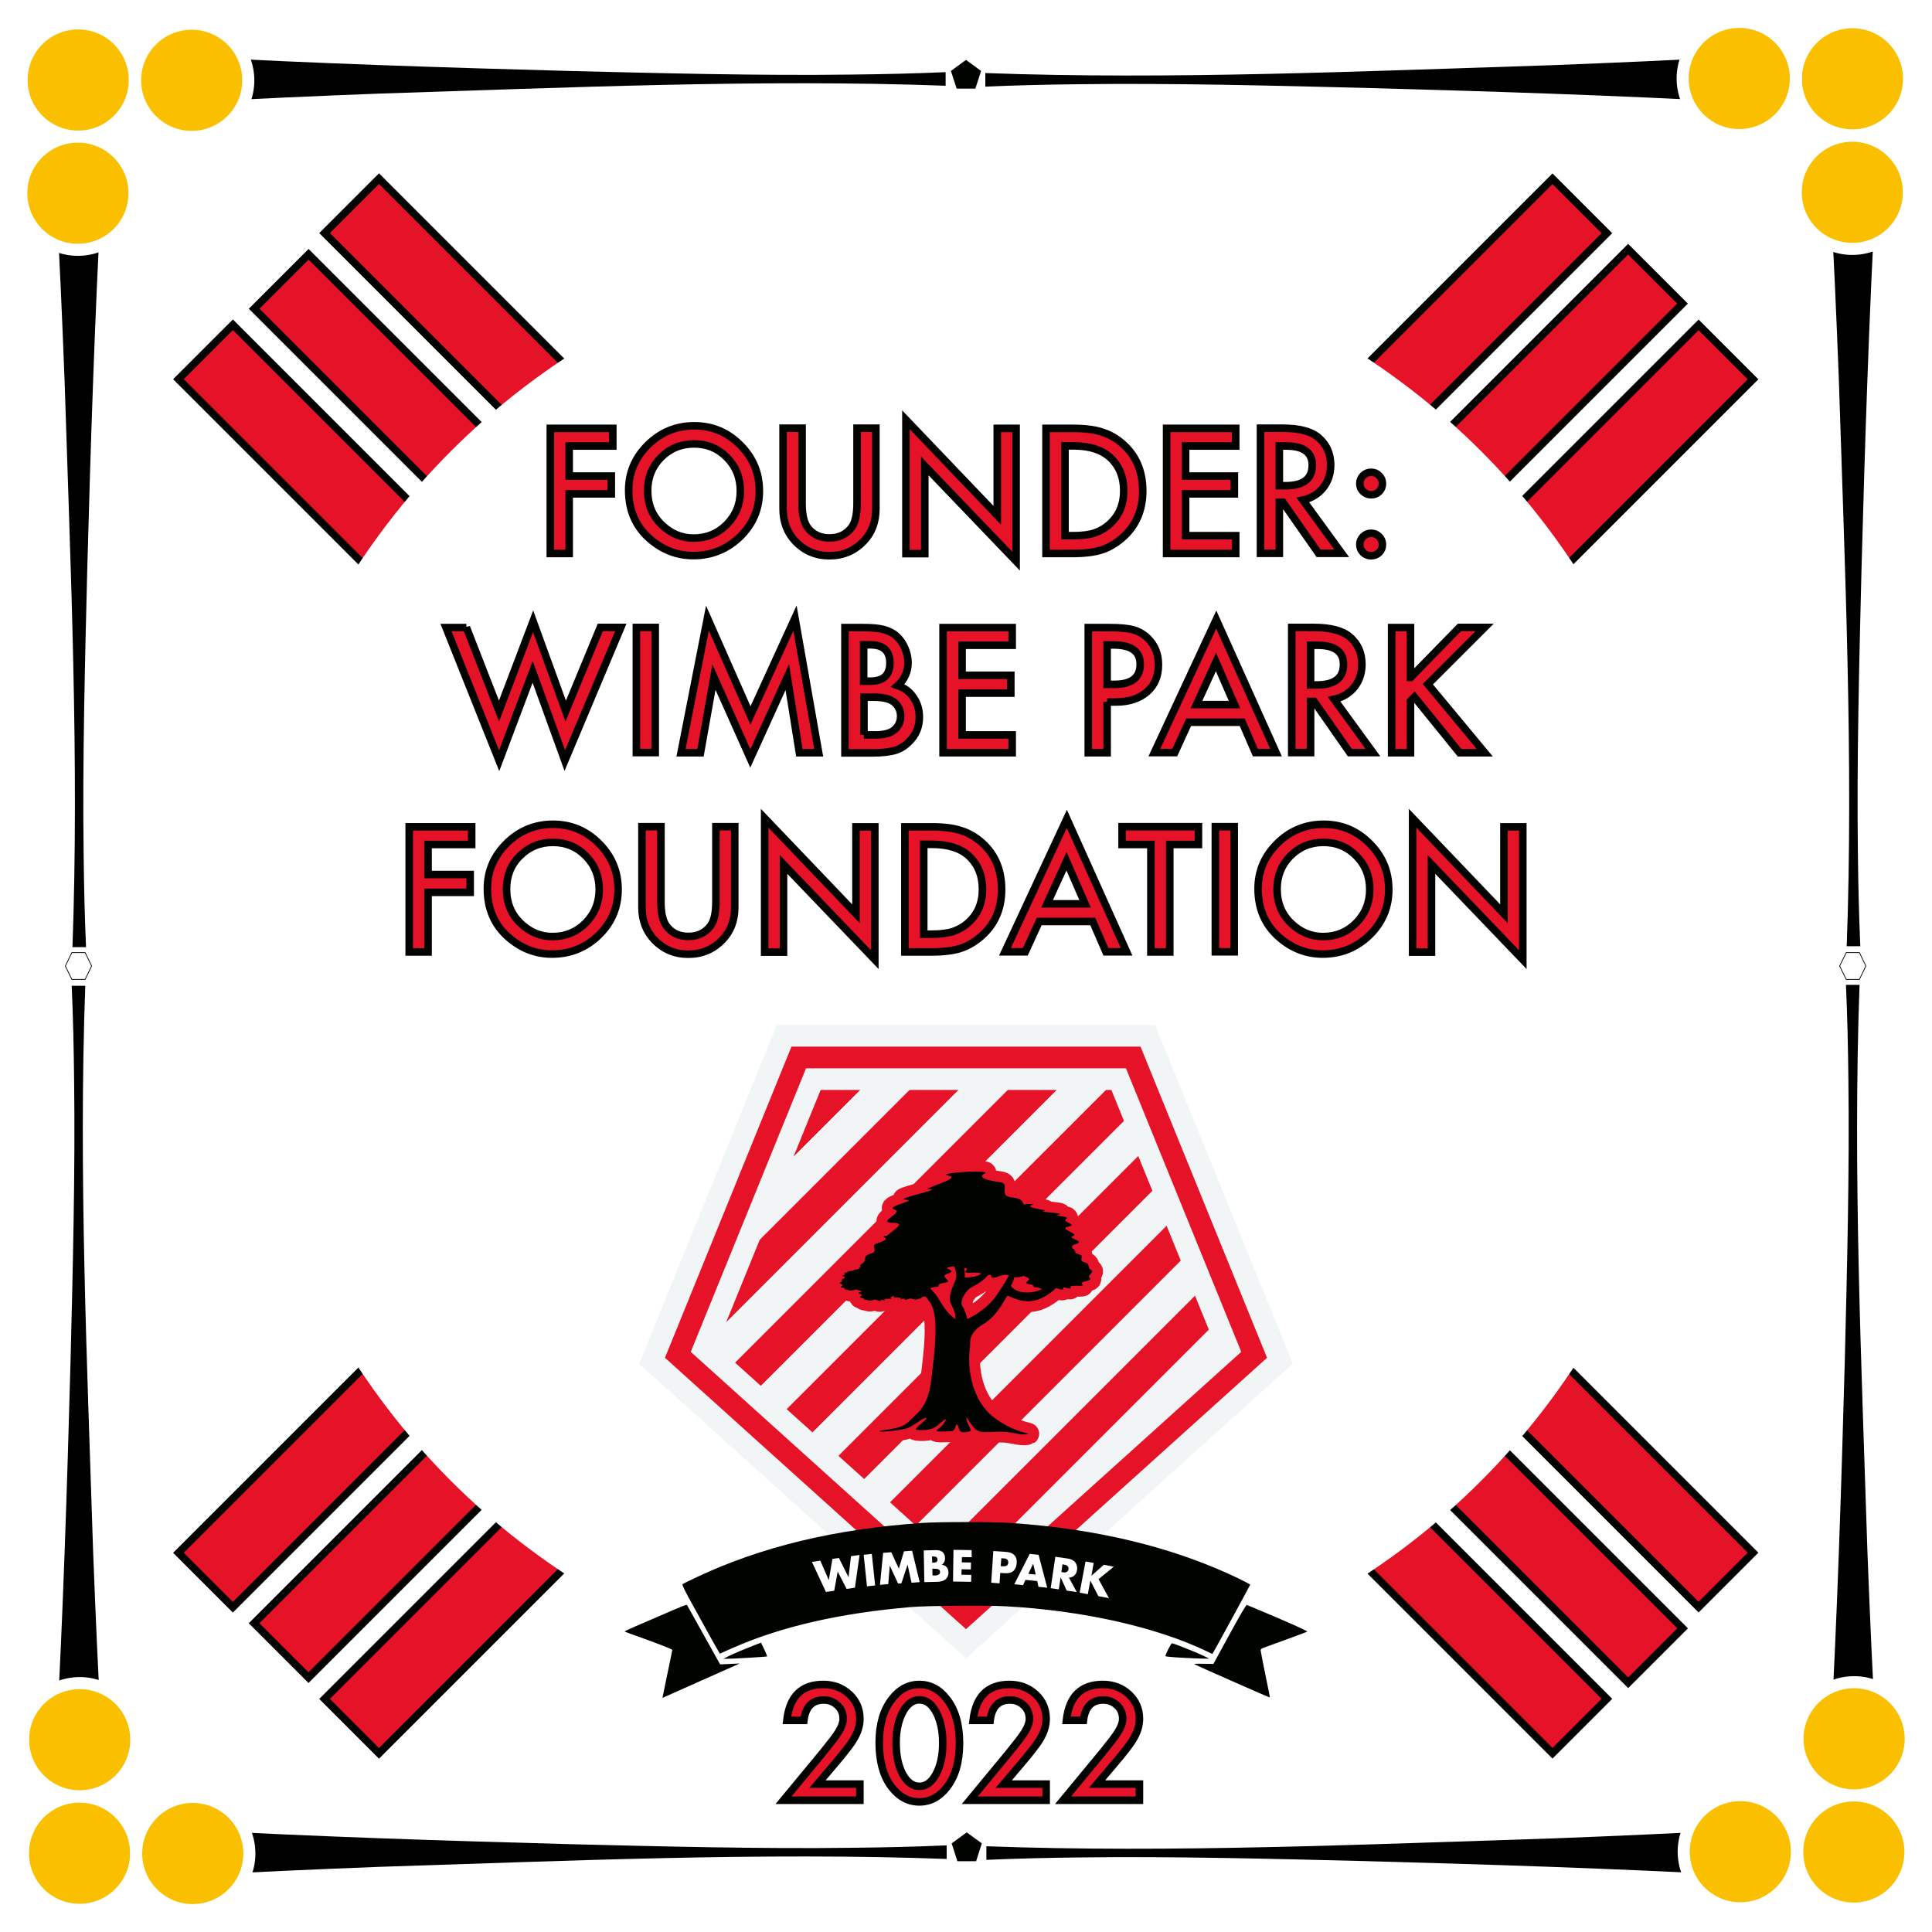 <?xml version="1.0" encoding="utf-8"?>
<!-- Generator: Adobe Illustrator 26.5.0, SVG Export Plug-In . SVG Version: 6.00 Build 0)  -->
<svg version="1.1" id="Layer_4" xmlns="http://www.w3.org/2000/svg" xmlns:xlink="http://www.w3.org/1999/xlink" x="0px" y="0px"
	 viewBox="0 0 1280 1280" style="enable-background:new 0 0 1280 1280;" xml:space="preserve">
<style type="text/css">
	.st0{fill:#FFFFFF;}
	.st1{fill:none;}
	.st2{fill:#E61228;}
	.st3{fill:none;stroke:#010300;stroke-width:5;}
	.st4{fill:#E61228;stroke:#010300;stroke-width:5;}
	.st5{fill:#010300;}
	.st6{fill:#FFFFFF;stroke:#010300;stroke-width:0.5;}
	.st7{fill:#FAC000;stroke:#FFFFFF;stroke-width:8;}
	.st8{clip-path:url(#SVGID_00000132803671629124159890000015122002859833870006_);}
	.st9{clip-path:url(#SVGID_00000051354368159219150640000013852016764791445389_);}
	.st10{clip-path:url(#SVGID_00000052102035831589563610000008883266580219580299_);}
	.st11{fill:#E61328;}
	.st12{fill:#F1F5F5;}
	.st13{fill:none;stroke:#F1F5F5;stroke-width:43.059;}
	.st14{fill:none;stroke:#E61328;stroke-width:14.353;}
	.st15{fill:none;stroke:#E61328;stroke-width:14.353;stroke-linejoin:round;}
	.st16{fill:#000300;}
</style>
<rect x="-53" y="-33" class="st0" width="1385" height="1328"/>
<script  xmlns=""></script>
<path id="RibbonInsideBottom-path_00000085244177661100335220000014881121689257227924_" class="st1" d="M231.1,469
	c1,27.2,136.8,199.3,263.6,0.2"/>
<path id="Ribbon9-path_00000056410310264425396930000018011644390820105392_" class="st1" d="M227.9,259.9h270.9"/>
<script  xmlns=""></script>
<path id="RibbonInsideTop-path_00000155845533931319958930000017706501484321101985_" class="st1" d="M831.7,577.5
	c8.2,5.2,116.5,5.2,128.4,0.1"/>
<path id="Ribbon9-path_00000150104061395326383070000009996207606664904092_" class="st1" d="M830,547h132"/>
<g>
	<rect x="123.2" y="193" class="st1" width="1031.6" height="921.3"/>
</g>
<path class="st0" d="M1047,694c0,0-75.2,0-168,0s-168,0-168,0s75.2,0,168,0S1047,694,1047,694z"/>
<g>
	<g>
		<g>
			
				<rect x="-52.3" y="566.1" transform="matrix(0.707 -0.707 0.707 0.707 -245.033 591.563)" class="st2" width="1287.6" height="51"/>
			
				<rect x="-52.3" y="566.1" transform="matrix(0.707 -0.707 0.707 0.707 -245.033 591.563)" class="st3" width="1287.6" height="51"/>
		</g>
		<g>
			
				<rect x="44.6" y="662.9" transform="matrix(0.707 -0.707 0.707 0.707 -285.16 688.437)" class="st2" width="1287.6" height="51"/>
			
				<rect x="44.6" y="662.9" transform="matrix(0.707 -0.707 0.707 0.707 -285.16 688.437)" class="st3" width="1287.6" height="51"/>
		</g>
		<g>
			
				<rect x="-2.1" y="612.8" transform="matrix(0.707 -0.707 0.707 0.707 -263.419 640.695)" class="st2" width="1287.6" height="51"/>
			
				<rect x="-2.1" y="612.8" transform="matrix(0.707 -0.707 0.707 0.707 -263.419 640.695)" class="st3" width="1287.6" height="51"/>
		</g>
	</g>
</g>
<g>
	<g>
		<g>
			
				<rect x="662.9" y="-52.3" transform="matrix(0.707 -0.707 0.707 0.707 -216.66 660.063)" class="st2" width="51" height="1287.6"/>
			
				<rect x="662.9" y="-52.3" transform="matrix(0.707 -0.707 0.707 0.707 -216.66 660.063)" class="st3" width="51" height="1287.6"/>
		</g>
		<g>
			
				<rect x="566.1" y="44.6" transform="matrix(0.707 -0.707 0.707 0.707 -313.534 619.937)" class="st2" width="51" height="1287.6"/>
			
				<rect x="566.1" y="44.6" transform="matrix(0.707 -0.707 0.707 0.707 -313.534 619.937)" class="st3" width="51" height="1287.6"/>
		</g>
		<g>
			
				<rect x="616.2" y="-2.1" transform="matrix(0.707 -0.707 0.707 0.707 -265.792 641.678)" class="st2" width="51" height="1287.6"/>
			
				<rect x="616.2" y="-2.1" transform="matrix(0.707 -0.707 0.707 0.707 -265.792 641.678)" class="st3" width="51" height="1287.6"/>
		</g>
	</g>
</g>
<circle class="st0" cx="640" cy="640" r="482.5"/>
<g>
	<rect x="79.5" y="276" class="st1" width="1121" height="490.8"/>
	<path class="st4" d="M406,295.5h-28.9v19.9H405v11.8h-27.9v39.5h-12.5v-82.9H406V295.5z"/>
	<path class="st4" d="M416.5,324.8c0-11.7,4.3-21.7,12.8-30.1c8.5-8.4,18.8-12.6,30.7-12.6c11.8,0,21.9,4.2,30.4,12.7
		c8.5,8.5,12.7,18.6,12.7,30.5c0,11.9-4.3,22-12.8,30.3c-8.6,8.3-18.9,12.5-31,12.5c-10.7,0-20.3-3.7-28.8-11.1
		C421.2,348.9,416.5,338.1,416.5,324.8z M429.1,325c0,9.2,3.1,16.7,9.2,22.6c6.1,5.9,13.2,8.9,21.2,8.9c8.7,0,16-3,22-9
		c6-6.1,9-13.5,9-22.2c0-8.8-3-16.3-8.9-22.2c-5.9-6-13.1-9-21.8-9c-8.6,0-15.9,3-21.9,9C432.1,308.9,429.1,316.3,429.1,325z"/>
	<path class="st4" d="M531.4,283.7v50c0,7.1,1.2,12.3,3.5,15.6c3.5,4.8,8.4,7.1,14.7,7.1c6.3,0,11.2-2.4,14.7-7.1
		c2.3-3.2,3.5-8.4,3.5-15.6v-50h12.5v53.4c0,8.7-2.7,15.9-8.2,21.6c-6.1,6.3-13.6,9.5-22.6,9.5s-16.4-3.2-22.5-9.5
		c-5.4-5.7-8.2-12.9-8.2-21.6v-53.4H531.4z"/>
	<path class="st4" d="M600.2,366.7v-88.6l60.5,63.3v-57.6h12.5v88l-60.5-63.1v58.1H600.2z"/>
	<path class="st4" d="M693,366.7v-82.9h17.4c8.3,0,14.9,0.8,19.8,2.5c5.2,1.6,9.9,4.4,14.1,8.2c8.6,7.8,12.8,18.1,12.8,30.8
		c0,12.7-4.5,23.1-13.4,30.9c-4.5,3.9-9.2,6.7-14.1,8.2c-4.6,1.5-11.1,2.3-19.5,2.3H693z M705.6,354.9h5.6c5.6,0,10.3-0.6,14-1.8
		c3.7-1.3,7.1-3.2,10.1-6c6.2-5.6,9.2-12.9,9.2-22c0-9.1-3-16.5-9.1-22.1c-5.5-5-13.6-7.6-24.2-7.6h-5.6V354.9z"/>
	<path class="st4" d="M818.7,295.5h-33.2v19.9h32.3v11.8h-32.3v27.7h33.2v11.8h-45.8v-82.9h45.8V295.5z"/>
	<path class="st4" d="M863.2,331.3l25.7,35.3h-15.3l-23.7-33.9h-2.3v33.9h-12.5v-82.9h14.7c11,0,18.9,2.1,23.7,6.2
		c5.4,4.6,8.1,10.6,8.1,18.2c0,5.9-1.7,10.9-5,15.1C873.2,327.4,868.7,330.1,863.2,331.3z M847.6,321.8h4c11.9,0,17.8-4.5,17.8-13.6
		c0-8.5-5.8-12.7-17.3-12.7h-4.5V321.8z"/>
	<path class="st4" d="M900.9,320.3c0-2,0.7-3.7,2.2-5.2c1.5-1.5,3.2-2.2,5.3-2.2s3.8,0.7,5.3,2.2c1.5,1.5,2.2,3.2,2.2,5.3
		c0,2.1-0.7,3.8-2.2,5.3c-1.4,1.4-3.2,2.1-5.3,2.1c-2.1,0-3.8-0.7-5.3-2.2C901.6,324.2,900.9,322.4,900.9,320.3z M900.9,360.7
		c0-2,0.7-3.7,2.2-5.2c1.5-1.5,3.2-2.2,5.3-2.2s3.8,0.7,5.3,2.2c1.5,1.5,2.2,3.2,2.2,5.3c0,2.1-0.7,3.8-2.2,5.3
		c-1.4,1.4-3.2,2.1-5.3,2.1c-2.1,0-3.9-0.7-5.3-2.1C901.6,364.6,900.9,362.8,900.9,360.7z"/>
	<path class="st4" d="M309,415.7l21.6,55.4l22.6-59.5l21.6,59.5l22.9-55.4h13.6l-37.1,88.2l-21.3-58.8L330.7,504l-35.2-88.2H309z"/>
	<path class="st4" d="M434.1,415.7v82.9h-12.5v-82.9H434.1z"/>
	<path class="st4" d="M451.2,498.7l17.5-89.2l28.5,64.5l29.5-64.5l15.7,89.2h-12.8l-8-50.1l-24.5,53.9L473,448.6l-8.9,50.1H451.2z"
		/>
	<path class="st4" d="M559.8,498.7v-82.9h12.5c5.5,0,10,0.4,13.3,1.3c3.3,0.9,6.1,2.3,8.4,4.4c2.3,2.1,4.2,4.7,5.5,7.9
		c1.4,3.2,2.1,6.4,2.1,9.7c0,5.9-2.3,11-6.8,15.1c4.4,1.5,7.9,4.1,10.4,7.9c2.6,3.7,3.9,8.1,3.9,13c0,6.5-2.3,12-6.9,16.4
		c-2.8,2.8-5.9,4.7-9.3,5.7c-3.8,1-8.5,1.6-14.1,1.6H559.8z M572.3,451.3h3.9c4.7,0,8.1-1,10.2-3.1c2.2-2.1,3.2-5.1,3.2-9.1
		c0-3.9-1.1-6.9-3.3-8.9c-2.2-2-5.4-3-9.7-3h-4.4V451.3z M572.3,486.9h7.7c5.7,0,9.8-1.1,12.5-3.3c2.8-2.4,4.2-5.4,4.2-9.1
		c0-3.6-1.3-6.6-4-9c-2.6-2.4-7.3-3.6-14-3.6h-6.3V486.9z"/>
	<path class="st4" d="M670.6,427.5h-33.2v19.9h32.3v11.8h-32.3v27.7h33.2v11.8h-45.8v-82.9h45.8V427.5z"/>
	<path class="st4" d="M733.5,465v33.7H721v-82.9h14.2c6.9,0,12.2,0.5,15.7,1.5c3.6,1,6.7,2.8,9.5,5.5c4.8,4.7,7.1,10.5,7.1,17.6
		c0,7.6-2.5,13.6-7.6,18c-5.1,4.4-11.9,6.7-20.6,6.7H733.5z M733.5,453.4h4.7c11.5,0,17.2-4.4,17.2-13.3c0-8.6-5.9-12.8-17.8-12.8
		h-4.1V453.4z"/>
	<path class="st4" d="M823,478.5h-35.5l-9.2,20.1h-13.5l41-88.1l39.6,88.1h-13.7L823,478.5z M817.9,466.8l-12.3-28.2l-12.9,28.2
		H817.9z"/>
	<path class="st4" d="M883.9,463.3l25.7,35.3h-15.3l-23.7-33.9h-2.3v33.9h-12.5v-82.9h14.7c11,0,18.9,2.1,23.7,6.2
		c5.4,4.6,8.1,10.6,8.1,18.2c0,5.9-1.7,10.9-5,15.1C893.9,459.4,889.4,462.1,883.9,463.3z M868.3,453.8h4c11.9,0,17.8-4.5,17.8-13.6
		c0-8.5-5.8-12.7-17.3-12.7h-4.5V453.8z"/>
	<path class="st4" d="M934.6,448.8l32.3-33.1h16.7L946,453.3l37.7,45.4H967l-29.9-36.9l-2.6,2.6v34.3H922v-82.9h12.5V448.8z"/>
	<path class="st4" d="M312.5,559.5h-28.9v19.9h27.9v11.8h-27.9v39.5h-12.5v-82.9h41.4V559.5z"/>
	<path class="st4" d="M322.9,588.8c0-11.7,4.3-21.7,12.8-30.1c8.5-8.4,18.8-12.6,30.7-12.6c11.8,0,21.9,4.2,30.4,12.7
		c8.5,8.5,12.7,18.6,12.7,30.5c0,11.9-4.3,22-12.8,30.3c-8.6,8.3-18.9,12.5-31,12.5c-10.7,0-20.3-3.7-28.8-11.1
		C327.6,612.9,322.9,602.1,322.9,588.8z M335.6,589c0,9.2,3.1,16.7,9.2,22.6c6.1,5.9,13.2,8.9,21.2,8.9c8.7,0,16-3,22-9
		c6-6.1,9-13.5,9-22.2c0-8.8-3-16.3-8.9-22.2c-5.9-6-13.1-9-21.8-9c-8.6,0-15.9,3-21.9,9C338.5,572.9,335.6,580.3,335.6,589z"/>
	<path class="st4" d="M437.9,547.7v50c0,7.1,1.2,12.3,3.5,15.6c3.5,4.8,8.4,7.1,14.7,7.1c6.3,0,11.2-2.4,14.7-7.1
		c2.3-3.2,3.5-8.4,3.5-15.6v-50h12.5v53.4c0,8.7-2.7,15.9-8.2,21.6c-6.1,6.3-13.6,9.5-22.6,9.5s-16.4-3.2-22.5-9.5
		c-5.4-5.7-8.2-12.9-8.2-21.6v-53.4H437.9z"/>
	<path class="st4" d="M506.6,630.7v-88.6l60.5,63.3v-57.6h12.5v88l-60.5-63.1v58.1H506.6z"/>
	<path class="st4" d="M599.5,630.7v-82.9h17.4c8.3,0,14.9,0.8,19.8,2.5c5.2,1.6,9.9,4.4,14.1,8.2c8.6,7.8,12.8,18.1,12.8,30.8
		c0,12.7-4.5,23.1-13.4,30.9c-4.5,3.9-9.2,6.7-14.1,8.2c-4.6,1.5-11.1,2.3-19.5,2.3H599.5z M612,618.9h5.6c5.6,0,10.3-0.6,14-1.8
		c3.7-1.3,7.1-3.2,10.1-6c6.2-5.6,9.2-12.9,9.2-22c0-9.1-3-16.5-9.1-22.1c-5.5-5-13.6-7.6-24.2-7.6H612V618.9z"/>
	<path class="st4" d="M724,610.5h-35.5l-9.2,20.1h-13.5l41-88.1l39.6,88.1h-13.7L724,610.5z M718.9,598.8l-12.3-28.2l-12.9,28.2
		H718.9z"/>
	<path class="st4" d="M775,559.5v71.2h-12.5v-71.2h-19.1v-11.8H794v11.8H775z"/>
	<path class="st4" d="M817.7,547.7v82.9h-12.5v-82.9H817.7z"/>
	<path class="st4" d="M833.5,588.8c0-11.7,4.3-21.7,12.8-30.1c8.5-8.4,18.8-12.6,30.7-12.6c11.8,0,21.9,4.2,30.4,12.7
		c8.5,8.5,12.7,18.6,12.7,30.5c0,11.9-4.3,22-12.8,30.3c-8.6,8.3-18.9,12.5-31,12.5c-10.7,0-20.3-3.7-28.8-11.1
		C838.2,612.9,833.5,602.1,833.5,588.8z M846.1,589c0,9.2,3.1,16.7,9.2,22.6c6.1,5.9,13.2,8.9,21.2,8.9c8.7,0,16-3,22-9
		c6-6.1,9-13.5,9-22.2c0-8.8-3-16.3-8.9-22.2c-5.9-6-13.1-9-21.8-9c-8.6,0-15.9,3-21.9,9C849.1,572.9,846.1,580.3,846.1,589z"/>
	<path class="st4" d="M935.9,630.7v-88.6l60.5,63.3v-57.6h12.5v88l-60.5-63.1v58.1H935.9z"/>
</g>
<polygon class="st5" points="640,39.7 630,47 633.8,58.7 646.2,58.7 650,47 "/>
<polygon class="st5" points="640.5,1214 630.5,1221.3 634.3,1233.1 646.7,1233.1 650.5,1221.3 "/>
<polygon class="st6" points="56.4,631.1 47.6,631.1 43.3,640 47.6,648.9 56.4,648.9 60.7,640 "/>
<polygon class="st6" points="1231.9,631.1 1223.2,631.1 1218.8,640 1223.2,648.9 1231.9,648.9 1236.2,640 "/>
<g>
	<circle class="st7" cx="1227.3" cy="52.2" r="37.5"/>
	<g>
		<g>
			<line class="st5" x1="652.8" y1="52.9" x2="1152.8" y2="52.5"/>
			<path d="M652.8,48.4c123.2,4.5,251.6-1.3,375-5.2c41.7-1.6,83.3-3.4,125-5.8c0,0,0,30.3,0,30.3c-80.6-4.5-169-7.3-250-9.5
				c-60.6-1.5-127.2-3.2-187.5-2.4c-20.2,0.2-42.4,0.7-62.5,1.6C652.8,57.4,652.8,48.4,652.8,48.4L652.8,48.4z"/>
		</g>
		<circle class="st7" cx="1152.3" cy="52" r="37.5"/>
	</g>
	<g>
		<g>
			<line class="st5" x1="1228" y1="626.9" x2="1227.7" y2="126.9"/>
			<path d="M1223.5,626.9c4.5-123.2-1.3-251.6-5.2-375c-1.6-41.7-3.4-83.3-5.8-125c0,0,30.3,0,30.3,0c-4.5,80.6-7.3,169-9.5,250
				c-1.5,60.6-3.2,127.2-2.4,187.5c0.2,20.2,0.7,42.4,1.6,62.5C1232.5,626.9,1223.5,626.9,1223.5,626.9L1223.5,626.9z"/>
		</g>
		<circle class="st7" cx="1227.2" cy="127.4" r="37.5"/>
	</g>
</g>
<g>
	<circle class="st7" cx="1228.2" cy="1227" r="37.5"/>
	<g>
		<g>
			<line class="st5" x1="1227.5" y1="652.5" x2="1227.9" y2="1152.5"/>
			<path d="M1232,652.5c-4.5,123.2,1.3,251.6,5.2,375c1.6,41.7,3.4,83.3,5.8,125l-30.3,0c4.5-80.6,7.3-169,9.5-250
				c1.5-60.6,3.2-127.2,2.4-187.5c-0.2-20.2-0.7-42.4-1.6-62.5C1223,652.5,1232,652.5,1232,652.5L1232,652.5z"/>
		</g>
		<circle class="st7" cx="1228.4" cy="1152" r="37.5"/>
	</g>
	<g>
		<g>
			<line class="st5" x1="653.5" y1="1227.7" x2="1153.5" y2="1227.3"/>
			<path d="M653.5,1223.2c123.2,4.5,251.6-1.3,375-5.2c41.7-1.6,83.3-3.4,125-5.8l0,30.3c-80.6-4.5-169-7.3-250-9.5
				c-60.6-1.5-127.2-3.2-187.5-2.4c-20.2,0.2-42.4,0.7-62.5,1.6C653.5,1232.2,653.5,1223.2,653.5,1223.2L653.5,1223.2z"/>
		</g>
		<circle class="st7" cx="1153" cy="1226.8" r="37.5"/>
	</g>
</g>
<g>
	<circle class="st7" cx="52.7" cy="1227.8" r="37.5"/>
	<g>
		<g>
			<line class="st5" x1="627.2" y1="1227.1" x2="127.2" y2="1227.5"/>
			<path d="M627.2,1231.6c-123.2-4.5-251.6,1.3-375,5.2c-41.7,1.6-83.3,3.4-125,5.8c0,0,0-30.3,0-30.3c80.6,4.5,169,7.3,250,9.5
				c60.6,1.5,127.2,3.2,187.5,2.4c20.2-0.2,42.4-0.7,62.5-1.6C627.2,1222.6,627.2,1231.6,627.2,1231.6L627.2,1231.6z"/>
		</g>
		<circle class="st7" cx="127.7" cy="1228" r="37.5"/>
	</g>
	<g>
		<g>
			<line class="st5" x1="52" y1="653.1" x2="52.3" y2="1153.1"/>
			<path d="M56.5,653.1c-4.5,123.2,1.3,251.6,5.2,375c1.6,41.7,3.4,83.3,5.8,125c0,0-30.3,0-30.3,0c4.5-80.6,7.3-169,9.5-250
				c1.5-60.6,3.2-127.2,2.4-187.5c-0.2-20.2-0.7-42.4-1.6-62.5C47.5,653.1,56.5,653.1,56.5,653.1L56.5,653.1z"/>
		</g>
		<circle class="st7" cx="52.8" cy="1152.6" r="37.5"/>
	</g>
</g>
<g>
	<circle class="st7" cx="51.8" cy="53" r="37.5"/>
	<g>
		<g>
			<line class="st5" x1="52.5" y1="627.5" x2="52.1" y2="127.5"/>
			<path d="M48,627.5c4.5-123.2-1.3-251.6-5.2-375c-1.6-41.7-3.4-83.3-5.8-125c0,0,30.3,0,30.3,0c-4.5,80.6-7.3,169-9.5,250
				c-1.5,60.6-3.2,127.2-2.4,187.5c0.2,20.2,0.7,42.4,1.6,62.5C57,627.5,48,627.5,48,627.5L48,627.5z"/>
		</g>
		<circle class="st7" cx="51.6" cy="128" r="37.5"/>
	</g>
	<g>
		<g>
			<line class="st5" x1="626.5" y1="52.3" x2="126.5" y2="52.7"/>
			<path d="M626.5,56.8c-123.2-4.5-251.6,1.3-375,5.2c-41.7,1.6-83.3,3.4-125,5.8l0-30.3c80.6,4.5,169,7.3,250,9.5
				c60.6,1.5,127.2,3.2,187.5,2.4c20.2-0.2,42.4-0.7,62.5-1.6C626.5,47.8,626.5,56.8,626.5,56.8L626.5,56.8z"/>
		</g>
		<circle class="st7" cx="127" cy="53.2" r="37.5"/>
	</g>
</g>
<g>
	<rect x="443.6" y="1110.2" class="st1" width="392.9" height="83.8"/>
	<path class="st4" d="M541.6,1182h28.1v10.7h-50.6l26.2-31.7c2.6-3.2,4.7-5.9,6.5-8.2c1.7-2.3,3.1-4.2,4-5.8
		c1.9-3.1,2.8-5.8,2.8-8.3c0-3.5-1.2-6.5-3.7-8.8c-2.5-2.4-5.5-3.6-9.2-3.6c-7.6,0-12,4.5-13.1,13.5h-11.3
		c1.8-15.9,9.8-23.8,24.1-23.8c6.9,0,12.6,2.2,17.3,6.5c4.7,4.4,7,9.8,7,16.2c0,4.1-1.1,8.1-3.3,12.1c-1.1,2.1-2.7,4.5-4.9,7.3
		c-2.1,2.8-4.8,6.1-8.1,10L541.6,1182z"/>
	<path class="st4" d="M582.5,1154.5c0-12,2.8-21.6,8.4-28.8c5-6.5,11.1-9.7,18.2-9.7s13.2,3.2,18.2,9.7c5.6,7.2,8.4,16.9,8.4,29.2
		c0,12.3-2.8,22-8.4,29.2c-5,6.5-11.1,9.7-18.2,9.7c-7.1,0-13.2-3.2-18.3-9.7C585.3,1177,582.5,1167.1,582.5,1154.5z M593.7,1154.5
		c0,8.4,1.4,15.3,4.3,20.8c2.9,5.4,6.6,8.2,11.1,8.2c4.5,0,8.2-2.7,11.1-8.2c2.9-5.4,4.4-12.2,4.4-20.5c0-8.2-1.5-15.1-4.4-20.5
		c-2.9-5.4-6.6-8.1-11.1-8.1c-4.4,0-8.1,2.7-11,8.1C595.2,1139.8,593.7,1146.5,593.7,1154.5z"/>
	<path class="st4" d="M665,1182h28.1v10.7h-50.6l26.2-31.7c2.6-3.2,4.7-5.9,6.5-8.2c1.7-2.3,3.1-4.2,4-5.8c1.9-3.1,2.8-5.8,2.8-8.3
		c0-3.5-1.2-6.5-3.7-8.8c-2.5-2.4-5.5-3.6-9.2-3.6c-7.6,0-12,4.5-13.1,13.5h-11.3c1.8-15.9,9.8-23.8,24.1-23.8
		c6.9,0,12.6,2.2,17.3,6.5c4.7,4.4,7,9.8,7,16.2c0,4.1-1.1,8.1-3.3,12.1c-1.1,2.1-2.7,4.5-4.9,7.3c-2.1,2.8-4.8,6.1-8.1,10L665,1182
		z"/>
	<path class="st4" d="M726.8,1182h28.1v10.7h-50.6l26.2-31.7c2.6-3.2,4.7-5.9,6.5-8.2c1.7-2.3,3.1-4.2,4-5.8
		c1.9-3.1,2.8-5.8,2.8-8.3c0-3.5-1.2-6.5-3.7-8.8c-2.5-2.4-5.5-3.6-9.2-3.6c-7.6,0-12,4.5-13.1,13.5h-11.3
		c1.8-15.9,9.8-23.8,24.1-23.8c6.9,0,12.6,2.2,17.3,6.5c4.7,4.4,7,9.8,7,16.2c0,4.1-1.1,8.1-3.3,12.1c-1.1,2.1-2.7,4.5-4.9,7.3
		c-2.1,2.8-4.8,6.1-8.1,10L726.8,1182z"/>
</g>
<g>
	<g>
		<g>
			<defs>
				<rect id="SVGID_1_" x="447.7" y="699.6" width="385.9" height="373.2"/>
			</defs>
			<clipPath id="SVGID_00000134967604748581396950000015103234766000602007_">
				<use xlink:href="#SVGID_1_"  style="overflow:visible;"/>
			</clipPath>
			<g style="clip-path:url(#SVGID_00000134967604748581396950000015103234766000602007_);">
				<g>
					<defs>
						<polygon id="SVGID_00000165206838174796305880000006966919514490427055_" points="640,1069.7 830.9,897.6 750.8,700.5 
							529.2,700.5 449.1,897.6 						"/>
					</defs>
					<clipPath id="SVGID_00000110460344364862350320000008793920625102484415_">
						<use xlink:href="#SVGID_00000165206838174796305880000006966919514490427055_"  style="overflow:visible;"/>
					</clipPath>
					<g style="clip-path:url(#SVGID_00000110460344364862350320000008793920625102484415_);">
						<g>
							<defs>
								<rect id="SVGID_00000002373880971695331410000005220049372008866706_" x="301" y="524.2" width="679.4" height="679.4"/>
							</defs>
							<clipPath id="SVGID_00000125564974656357630390000004169442737405021082_">
								<use xlink:href="#SVGID_00000002373880971695331410000005220049372008866706_"  style="overflow:visible;"/>
							</clipPath>
							<g style="clip-path:url(#SVGID_00000125564974656357630390000004169442737405021082_);">
								<path class="st11" d="M725.3,469.1l16.3,16.3L262.1,964.8l-16.3-16.3L725.3,469.1z"/>
								<path class="st12" d="M741.6,485.4l16.3,16.3L278.4,981.1l-16.3-16.3L741.6,485.4z"/>
								<path class="st11" d="M757.9,501.7l16.3,16.3L294.7,997.4l-16.3-16.3L757.9,501.7z"/>
								<path class="st12" d="M774.2,517.9l16.3,16.3L311,1013.7l-16.3-16.3L774.2,517.9z"/>
								<path class="st11" d="M790.5,534.2l16.3,16.3L327.3,1030l-16.3-16.3L790.5,534.2z"/>
								<path class="st12" d="M806.7,550.5l16.3,16.3l-479.5,479.5l-16.3-16.3L806.7,550.5z"/>
								<path class="st11" d="M823,566.8l16.3,16.3l-479.5,479.5l-16.3-16.3L823,566.8z"/>
								<path class="st12" d="M839.3,583l16.3,16.3l-479.5,479.5l-16.3-16.3L839.3,583z"/>
								<path class="st11" d="M855.6,599.3l16.3,16.3L392.3,1095l-16.3-16.3L855.6,599.3z"/>
								<path class="st12" d="M871.8,615.6l16.3,16.3l-479.5,479.5l-16.3-16.3L871.8,615.6z"/>
								<path class="st11" d="M888.1,631.9l16.3,16.3l-479.5,479.5l-16.3-16.3L888.1,631.9z"/>
								<path class="st12" d="M904.4,648.1l16.3,16.3l-479.5,479.5l-16.3-16.3L904.4,648.1z"/>
								<path class="st11" d="M920.6,664.4l16.3,16.3l-479.5,479.5l-16.3-16.3L920.6,664.4z"/>
								<path class="st12" d="M936.9,680.7l16.3,16.3l-479.5,479.5l-16.3-16.3L936.9,680.7z"/>
								<path class="st11" d="M953.2,697l16.3,16.3L490,1192.7l-16.3-16.3L953.2,697z"/>
								<path class="st12" d="M969,712.8l16.3,16.3l-479.5,479.5l-16.3-16.3L969,712.8z"/>
								<path class="st11" d="M985.3,729.1l16.3,16.3l-479.5,479.5l-16.3-16.3L985.3,729.1z"/>
								<path class="st12" d="M1001.6,745.3l16.3,16.3l-479.5,479.5l-16.3-16.3L1001.6,745.3z"/>
								<path class="st11" d="M1017.9,761.6l16.3,16.3l-479.5,479.5l-16.3-16.3L1017.9,761.6z"/>
							</g>
						</g>
					</g>
				</g>
			</g>
		</g>
		<path class="st13" d="M640,1069.7l190.9-172.1l-80.1-197H529.2l-80.1,197L640,1069.7z"/>
		<path class="st14" d="M640,1069.7l190.9-172.1l-80.1-197H529.2l-80.1,197L640,1069.7z"/>
		<path class="st15" d="M632.2,839.1c0.7,1.7,2.1,5.7,1,8.6c-1.3,3.8-5.8,11.1-3,16.5c2.2,4.1,2.9,7.2,2.8,9.8
			c-4.2-3.1-7.1-6.6-10.7-12.8c-1.5-2.7-3.8-5.4-6.1-7.7c1.1-0.4,2.2-0.9,3.8-0.9c4.5-0.2-1.4-1.6,5.7-2.7c7.1-1-4.7-4.1,2.5-6.2
			c4.3-1.3,1.2-2.5-1.1-3.5C628.2,839.6,629.8,839.1,632.2,839.1z M578.5,861.3c0,0,0.8-0.6,2.5,0.1c1.7,0.7,2.6,0.8,2.5-0.1
			c-0.1-0.8,3.2,1.1,2.6-0.2c-0.5-1.3,5.8,0.1,4.4-1.2c-0.9-0.7,0.8-1,2-1.3c0.1,0.1,0.1,0.3-0.2,0.5c-1.4,1.3,4.9-0.1,4.4,1.2
			c-0.6,1.3,2.8-0.6,2.6,0.2c-0.1,0.8,0.7,0.7,2.5,0.1c1.7-0.6,2.5-0.1,2.5-0.1c3.3,1.2,3.4-0.1,5.3-0.2c2-0.1-0.6-0.7,2.5-1.2
			c0.5-0.1,0.8-0.1,0.9-0.3c1,1.2,2.2,2.6,3.2,4.1c6.3,9,2.9,33.6,0.7,51.9c-2.3,18.2-9.4,21.4-14.9,27.1c-5.5,5.6-17.6,5.1-19,6.2
			c-1.5,1,10.8-0.1,16.7-1.5c5.8-1.4,9.9-6.5,13.5-7.1c3.6-0.6-8.9,7.4-5.9,7.8c2.9,0.4,7.8,0.4,11.2-1.2c3.5-1.7,9.6-8.5,7.8-4.7
			c-1.7,3.7-5.1,5.2-5.8,6.3c-0.8,1.1,6,0.6,8.6,0.6c2.8,0,3.4-0.9,4.1-3.6c0.7-2.7,1.7,0.4,2.5,2.8c0.8,2.3,5.5,1.2,7,0.7
			c1.4-0.6-1.8-4.6-2.4-8.2c-0.6-3.6,3.5,5.8,7,7.6c3.5,1.8,6.1,1.2,14.6,0.9c8.6-0.2,13.4,2.5,18.3,1.7c4.9-0.7-7.2,0-21.8-11.2
			c-14.7-11.2-17.4-32.7-16-44c0.3-2.5,0.4-4.8,0.4-6.7c0,0-0.1-6,8.9-11.2c9-5.2,14.7-17.4,15.5-18.4c0.8-1.1,7,4.2,15.9,3.3
			c8.1-0.7,15.2-7.3,16.6-8.7c0.1,0.1,0.2,0.1,0.4,0.1c3,1.2,4.7,1.4,4.4-0.1c-0.3-1.5,5.7,1.9,4.7-0.4c-0.9-2.3,10.4,0.2,7.8-2
			c-2.5-2.3,7.5-2,5.1-4.1c-2.5-2,3.6-3.8,0.7-5.5c-3-1.7,0.1-3.8-4.4-5c-4.4-1.2,0.3-4.1-2.8-5c-1.2-0.4-2.5-0.8-3.4-1.3
			c0.7-0.5,0.1-1.2-0.6-1.9h0.1c0.6-0.2,0.1-0.4-0.8-0.7c-0.9-1-1.4-2.2,1.7-3.1c7.3-2.2-6.5-4-1.8-5.4c4.7-1.5-10.1-4.9-3.1-6.2
			c7-1.3-4.9-3.3-1.3-5.1c3.6-1.8-9.7-1.8-4.9-2.9c4.9-1.1-15-1.7-9.9-2.3c5.1-0.7-13.6-2-8-4c2.7-0.9-1.1-0.9-5.4-0.4
			c-0.7-2.1-1.6-4-7.3-4.6c-10.5-0.9-0.9-9.2-8.3-10.2c-7.4-0.9-15.7-2.9-10.2-5.7c5.4-2.9-34.1-0.3-24,1.4
			c10.1,1.7-21.1,9.4-12.3,9.1c8.8-0.3-24.7,6.5-16.1,6.9c8.6,0.4-14,4.4-7.4,6.4c6.7,2-12.9,8.9-0.6,8.9c8.5,0-0.5,4.9-4,8.3
			c-2.1,0.4-3.3,0.8-2.3,1.2c0.6,0.1,0.9,0.4,1.1,0.6c0,0.1,0,0.3,0.1,0.4c-0.2,1.1-3.3,2.3-6.4,3.3c-4.1,1.2,2.2,5-3.7,6.6
			c-6,1.6-1.8,4.3-5.7,6.6c-1.4,0.8-1.3,1.6-0.8,2.4c-1.2-0.1-2,0-1.2,0.3c2.4,0.9-5.4,1.4-3.3,1.7c2.1,0.3-6.2,0.5-4.2,0.9
			c2.1,0.5-3.5,0.5-2,1.2c1.5,0.8-3.4,1.6-0.5,2.1c3,0.5-3.3,2-1.3,2.6c2,0.6-3.8,1.3-0.7,2.2c3.1,0.9-2,2.2,1.1,2.6
			c3,0.4,0.5,1,2.4,1.2c1.9,0.1,2,1.3,5.4,0.2c0,0,0.7-0.6,2.5,0.1c1.1,0.4,1.9,0.6,2.3,0.5c0.9,0.6-3.8,1.2-1,2.1
			c3,0.9-2,2.2,1,2.6c3,0.5,0.5,1.1,2.5,1.2C575.1,861.1,575.3,862.4,578.5,861.3z M638.8,840c0.4,0.1,0.7,0.1,1.1,0.2
			c0.8,0.4,1,0.9,0.1,1.7c-3.1,2.7,8.4,0.3,10.2,1.9c-1.3,0.9-3,1.7-4.8,2c-4.4,0.8-6.2,0.5-6.2,0.5S639.4,842.9,638.8,840z
			 M690.5,854c-2.2,1.1-5.2,2.1-9,2.3c-9.3,0.4-11.8-4.5-11.8-4.5s1-0.9,2.4-5.7c3.1,0.5,4.5-0.2,6.2-0.9c0.1,0.3,0.7,0.6,1.6,0.9
			c5.4,1.6-3.5,3.9,1.9,4.7c5.4,0.8,0.9,1.8,4.3,2C688.1,852.9,688.9,853.7,690.5,854z M668.4,845.1c-1.7,3.4-4.5,7.5-7.6,12.3
			c-5.2,8-14.5,14.2-20,16.5c-0.6-2.8-1.5-6.2-3-8.1c-2.7-3.8,2.5-11,5.3-12.6c2.7-1.5,8.8-4.7,11-7.9c0.1-0.1,0.1-0.2,0.2-0.3
			c1.4-0.4,2.5-0.7,2.4,0.1c-0.4,2,1.8,1.8,5.9,0.2C666.2,843.9,668,844.9,668.4,845.1L668.4,845.1z"/>
		<path class="st16" d="M632.2,839.1c0.7,1.7,2.1,5.7,1,8.6c-1.3,3.8-5.8,11.1-3,16.5c2.2,4.1,2.9,7.2,2.8,9.8
			c-4.2-3.1-7.1-6.6-10.7-12.8c-1.5-2.7-3.8-5.4-6.1-7.7c1.1-0.4,2.2-0.9,3.8-0.9c4.5-0.2-1.4-1.6,5.7-2.7c7.1-1-4.7-4.1,2.5-6.2
			c4.3-1.3,1.2-2.5-1.1-3.5C628.2,839.6,629.8,839.1,632.2,839.1z M578.5,861.3c0,0,0.8-0.6,2.5,0.1c1.7,0.7,2.6,0.8,2.5-0.1
			c-0.1-0.8,3.2,1.1,2.6-0.2c-0.5-1.3,5.8,0.1,4.4-1.2c-0.9-0.7,0.8-1,2-1.3c0.1,0.1,0.1,0.3-0.2,0.5c-1.4,1.3,4.9-0.1,4.4,1.2
			c-0.6,1.3,2.8-0.6,2.6,0.2c-0.1,0.8,0.7,0.7,2.5,0.1c1.7-0.6,2.5-0.1,2.5-0.1c3.3,1.2,3.4-0.1,5.3-0.2c2-0.1-0.6-0.7,2.5-1.2
			c0.5-0.1,0.8-0.1,0.9-0.3c1,1.2,2.2,2.6,3.2,4.1c6.3,9,2.9,33.6,0.7,51.9c-2.3,18.2-9.4,21.4-14.9,27.1c-5.5,5.6-17.6,5.1-19,6.2
			c-1.5,1,10.8-0.1,16.7-1.5c5.8-1.4,9.9-6.5,13.5-7.1c3.6-0.6-8.9,7.4-5.9,7.8c2.9,0.4,7.8,0.4,11.2-1.2c3.5-1.7,9.6-8.5,7.8-4.7
			c-1.7,3.7-5.1,5.2-5.8,6.3c-0.8,1.1,6,0.6,8.6,0.6c2.8,0,3.4-0.9,4.1-3.6c0.7-2.7,1.7,0.4,2.5,2.8c0.8,2.3,5.5,1.2,7,0.7
			c1.4-0.6-1.8-4.6-2.4-8.2c-0.6-3.6,3.5,5.8,7,7.6c3.5,1.8,6.1,1.2,14.6,0.9c8.6-0.2,13.4,2.5,18.3,1.7c4.9-0.7-7.2,0-21.8-11.2
			c-14.7-11.2-17.4-32.7-16-44c0.3-2.5,0.4-4.8,0.4-6.7c0,0-0.1-6,8.9-11.2c9-5.2,14.7-17.4,15.5-18.4c0.8-1.1,7,4.2,15.9,3.3
			c8.1-0.7,15.2-7.3,16.6-8.7c0.1,0.1,0.2,0.1,0.4,0.1c3,1.2,4.7,1.4,4.4-0.1c-0.3-1.5,5.7,1.9,4.7-0.4c-0.9-2.3,10.4,0.2,7.8-2
			c-2.5-2.3,7.5-2,5.1-4.1c-2.5-2,3.6-3.8,0.7-5.5c-3-1.7,0.1-3.8-4.4-5c-4.4-1.2,0.3-4.1-2.8-5c-1.2-0.4-2.5-0.8-3.4-1.3
			c0.7-0.5,0.1-1.2-0.6-1.9h0.1c0.6-0.2,0.1-0.4-0.8-0.7c-0.9-1-1.4-2.2,1.7-3.1c7.3-2.2-6.5-4-1.8-5.4c4.7-1.5-10.1-4.9-3.1-6.2
			c7-1.3-4.9-3.3-1.3-5.1c3.6-1.8-9.7-1.8-4.9-2.9c4.9-1.1-15-1.7-9.9-2.3c5.1-0.7-13.6-2-8-4c2.7-0.9-1.1-0.9-5.4-0.4
			c-0.7-2.1-1.6-4-7.3-4.6c-10.5-0.9-0.9-9.2-8.3-10.2c-7.4-0.9-15.7-2.9-10.2-5.7c5.4-2.9-34.1-0.3-24,1.4
			c10.1,1.7-21.1,9.4-12.3,9.1c8.8-0.3-24.7,6.5-16.1,6.9c8.6,0.4-14,4.4-7.4,6.4c6.7,2-12.9,8.9-0.6,8.9c8.5,0-0.5,4.9-4,8.3
			c-2.1,0.4-3.3,0.8-2.3,1.2c0.6,0.1,0.9,0.4,1.1,0.6c0,0.1,0,0.3,0.1,0.4c-0.2,1.1-3.3,2.3-6.4,3.3c-4.1,1.2,2.2,5-3.7,6.6
			c-6,1.6-1.8,4.3-5.7,6.6c-1.4,0.8-1.3,1.6-0.8,2.4c-1.2-0.1-2,0-1.2,0.3c2.4,0.9-5.4,1.4-3.3,1.7c2.1,0.3-6.2,0.5-4.2,0.9
			c2.1,0.5-3.5,0.5-2,1.2c1.5,0.8-3.4,1.6-0.5,2.1c3,0.5-3.3,2-1.3,2.6c2,0.6-3.8,1.3-0.7,2.2c3.1,0.9-2,2.2,1.1,2.6
			c3,0.4,0.5,1,2.4,1.2c1.9,0.1,2,1.3,5.4,0.2c0,0,0.7-0.6,2.5,0.1c1.1,0.4,1.9,0.6,2.3,0.5c0.9,0.6-3.8,1.2-1,2.1
			c3,0.9-2,2.2,1,2.6c3,0.5,0.5,1.1,2.5,1.2C575.1,861.1,575.3,862.4,578.5,861.3z M638.8,840c0.4,0.1,0.7,0.1,1.1,0.2
			c0.8,0.4,1,0.9,0.1,1.7c-3.1,2.7,8.4,0.3,10.2,1.9c-1.3,0.9-3,1.7-4.8,2c-4.4,0.8-6.2,0.5-6.2,0.5S639.4,842.9,638.8,840z
			 M690.5,854c-2.2,1.1-5.2,2.1-9,2.3c-9.3,0.4-11.8-4.5-11.8-4.5s1-0.9,2.4-5.7c3.1,0.5,4.5-0.2,6.2-0.9c0.1,0.3,0.7,0.6,1.6,0.9
			c5.4,1.6-3.5,3.9,1.9,4.7c5.4,0.8,0.9,1.8,4.3,2C688.1,852.9,688.9,853.7,690.5,854z M668.4,845.1c-1.7,3.4-4.5,7.5-7.6,12.3
			c-5.2,8-14.5,14.2-20,16.5c-0.6-2.8-1.5-6.2-3-8.1c-2.7-3.8,2.5-11,5.3-12.6c2.7-1.5,8.8-4.7,11-7.9c0.1-0.1,0.1-0.2,0.2-0.3
			c1.4-0.4,2.5-0.7,2.4,0.1c-0.4,2,1.8,1.8,5.9,0.2C666.2,843.9,668,844.9,668.4,845.1L668.4,845.1z"/>
		<path class="st16" d="M442.1,1109.3c1.8-8.6,3.3-15.9,3.3-16.2c0-0.5-10.6-4.6-26.1-10.1c-2.3-0.8-4.5-1.6-4.9-1.8
			c-1.1-0.4-1.4-0.3,16.6-8c24.9-10.8,23.8-10.3,24.3-9.6c0.2,0.4,5.2,9.3,11.1,19.9l10.7,19.2l6.5-0.3l6.5-0.3l-25.6,11.4
			c-14.1,6.3-25.6,11.4-25.6,11.4C438.9,1124.9,440.3,1117.9,442.1,1109.3z M816.8,1114c-13.4-5.9-24.8-11-25.3-11.3
			c-0.7-0.4,0.9-0.5,5.7-0.4l6.7,0.1l10.7-19.6c6.6-12.1,11-19.6,11.4-19.5c0.4,0.1,9.7,4,20.7,8.7c12,5.1,19.8,8.8,19.4,9
			c-0.5,0.3-21.6,8.1-29.5,10.9c-0.8,0.3-1.4,0.9-1.4,1.4c0,0.5,1.4,7.7,3.1,16c1.7,8.3,3.1,15.2,3,15.3
			C841.1,1124.7,830.1,1119.9,816.8,1114z M482.8,1097.2c4.4-2.1,9.3-4.2,16.2-6.9l5.2-2l2.1,4.4c1.2,2.4,2,4.5,1.9,4.7
			c-0.3,0.3-23,1.6-26.7,1.6l-2.3,0L482.8,1097.2z M783.3,1098.3c-5.9-0.3-10.9-0.8-11.1-1c-0.5-0.5,3.6-8.6,4.3-8.6
			c1,0,15.8,5.9,20.6,8.2l4.1,2l-3.6,0C795.7,1098.9,789.2,1098.6,783.3,1098.3z M472,1087c-2.7-4.9-8.3-15.1-12.6-22.8
			c-5.7-10.3-7.6-14.1-7.2-14.6c0.3-0.3,4.6-2.5,9.6-4.8c43-20.2,91.5-31.8,148.9-35.8c11.8-0.8,46.8-0.8,58.9,0
			c57.7,3.9,107.8,16.1,150.6,36.6c4.5,2.2,8.1,4.1,8.1,4.3c0,0.3-24.6,45.4-25,45.8c-0.1,0.1-1.5-0.5-3.2-1.4
			c-34-16.4-82.7-27.3-133.9-30.1c-13.2-0.7-51.9-0.4-62.5,0.5c-47.7,4.1-86.4,13-118.7,27.3l-8.1,3.6L472,1087z"/>
	</g>
	<g>
		<path class="st1" d="M513.2,1061.7c29.3-7,67.4-13.3,112-13.8c46.7-0.5,86.5,5.7,116.7,12.6"/>
		<path class="st0" d="M543.5,1034l5.6,12.9l2.4-14.1l4.3-0.6l6.4,12.8l1.6-14l5.7-0.8l-3.1,21.7l-5.5,0.8l-5.9-11.5l-2.3,12.7
			l-5.5,0.8l-9.3-19.9L543.5,1034z"/>
		<path class="st0" d="M577.6,1029.5l2.2,20.9l-5.4,0.6l-2.2-20.9L577.6,1029.5z"/>
		<path class="st0" d="M583,1050l2.1-21.2l5.4-0.4l5,10.9l3.4-11.5l5.4-0.4l5,20.8l-5.4,0.4l-2.6-12l-4.1,12.4l-2.2,0.1l-5.5-11.8
			l-1,12.2L583,1050z"/>
		<path class="st0" d="M612,1027.2l8.1-0.2c1.9,0,3.4,0.4,4.4,1.3c1,0.9,1.6,2.2,1.6,4c0,1.1-0.2,1.9-0.5,2.6
			c-0.4,0.7-0.9,1.3-1.7,1.8c0.8,0.1,1.5,0.3,2,0.6c0.6,0.3,1,0.7,1.4,1.1c0.4,0.4,0.6,0.9,0.8,1.5c0.2,0.6,0.2,1.1,0.3,1.8
			c0,1-0.1,1.9-0.5,2.6c-0.3,0.8-0.8,1.4-1.4,2c-0.6,0.5-1.4,0.9-2.3,1.2c-0.9,0.3-1.9,0.4-3,0.5l-8.8,0.2L612,1027.2z
			 M617.6,1035.3l1,0c1.7,0,2.6-0.7,2.5-2.1c0-1.4-0.9-2-2.6-2l-1,0L617.6,1035.3z M617.8,1043.8l1.2,0c1.4,0,2.4-0.2,2.9-0.6
			c0.6-0.4,0.9-0.9,0.9-1.7s-0.3-1.3-0.9-1.7c-0.6-0.3-1.6-0.5-3-0.5l-1.2,0L617.8,1043.8z"/>
		<path class="st0" d="M643.8,1031.7l-6.5-0.1l-0.1,3.5l6.1,0.1l-0.1,4.6l-6.1-0.1l-0.1,3.6l6.5,0.1l-0.1,4.6l-12-0.2l0.3-21l12,0.2
			L643.8,1031.7z"/>
		<path class="st0" d="M662.2,1049l-5.5-0.4l1.4-21l8.7,0.6c2.4,0.2,4.1,0.9,5.3,2.2c1.2,1.3,1.7,3.1,1.5,5.3s-0.9,3.9-2.2,5.1
			s-3.2,1.6-5.5,1.5l-3.2-0.2L662.2,1049z M663,1037.6l1.8,0.1c2,0.1,3.1-0.7,3.2-2.4s-0.8-2.7-2.8-2.8l-1.8-0.1L663,1037.6z"/>
		<path class="st0" d="M687.2,1047.5l-7.8-0.8l-1.6,3.5l-5.8-0.6l10.2-20.1l5.9,0.6l5.7,21.8l-5.8-0.6L687.2,1047.5z M686.2,1043.2
			l-1.7-7.2l-3.2,6.7L686.2,1043.2z"/>
		<path class="st0" d="M713.4,1054.8l-6.7-1l-4-8.8l-1.2,8l-5.4-0.8l3.1-20.8l8.4,1.2c1.2,0.2,2.1,0.5,3,1s1.5,1,1.9,1.7
			c0.5,0.7,0.8,1.4,1,2.2s0.2,1.7,0.1,2.5c-0.2,1.6-0.8,2.8-1.7,3.7c-0.9,0.9-2.1,1.4-3.7,1.5L713.4,1054.8z M703.2,1041.5l1,0.2
			c1.1,0.2,1.9,0.1,2.6-0.3s1-1,1.1-1.8c0.1-0.8-0.1-1.5-0.6-2c-0.5-0.5-1.3-0.9-2.4-1l-1-0.2L703.2,1041.5z"/>
		<path class="st0" d="M723.1,1044l8.2-7.3l6.6,1.3l-10.1,8.2l6.9,12.6l-7-1.3l-5.3-10.3l-1.7,9l-5.4-1l3.9-20.7l5.4,1L723.1,1044z"
			/>
	</g>
</g>
<g>
</g>
<g>
</g>
<g>
</g>
<g>
</g>
<g>
</g>
<g>
</g>
<g>
</g>
<g>
</g>
<g>
</g>
<g>
</g>
<g>
</g>
<g>
</g>
<g>
</g>
<g>
</g>
<g>
</g>
</svg>
